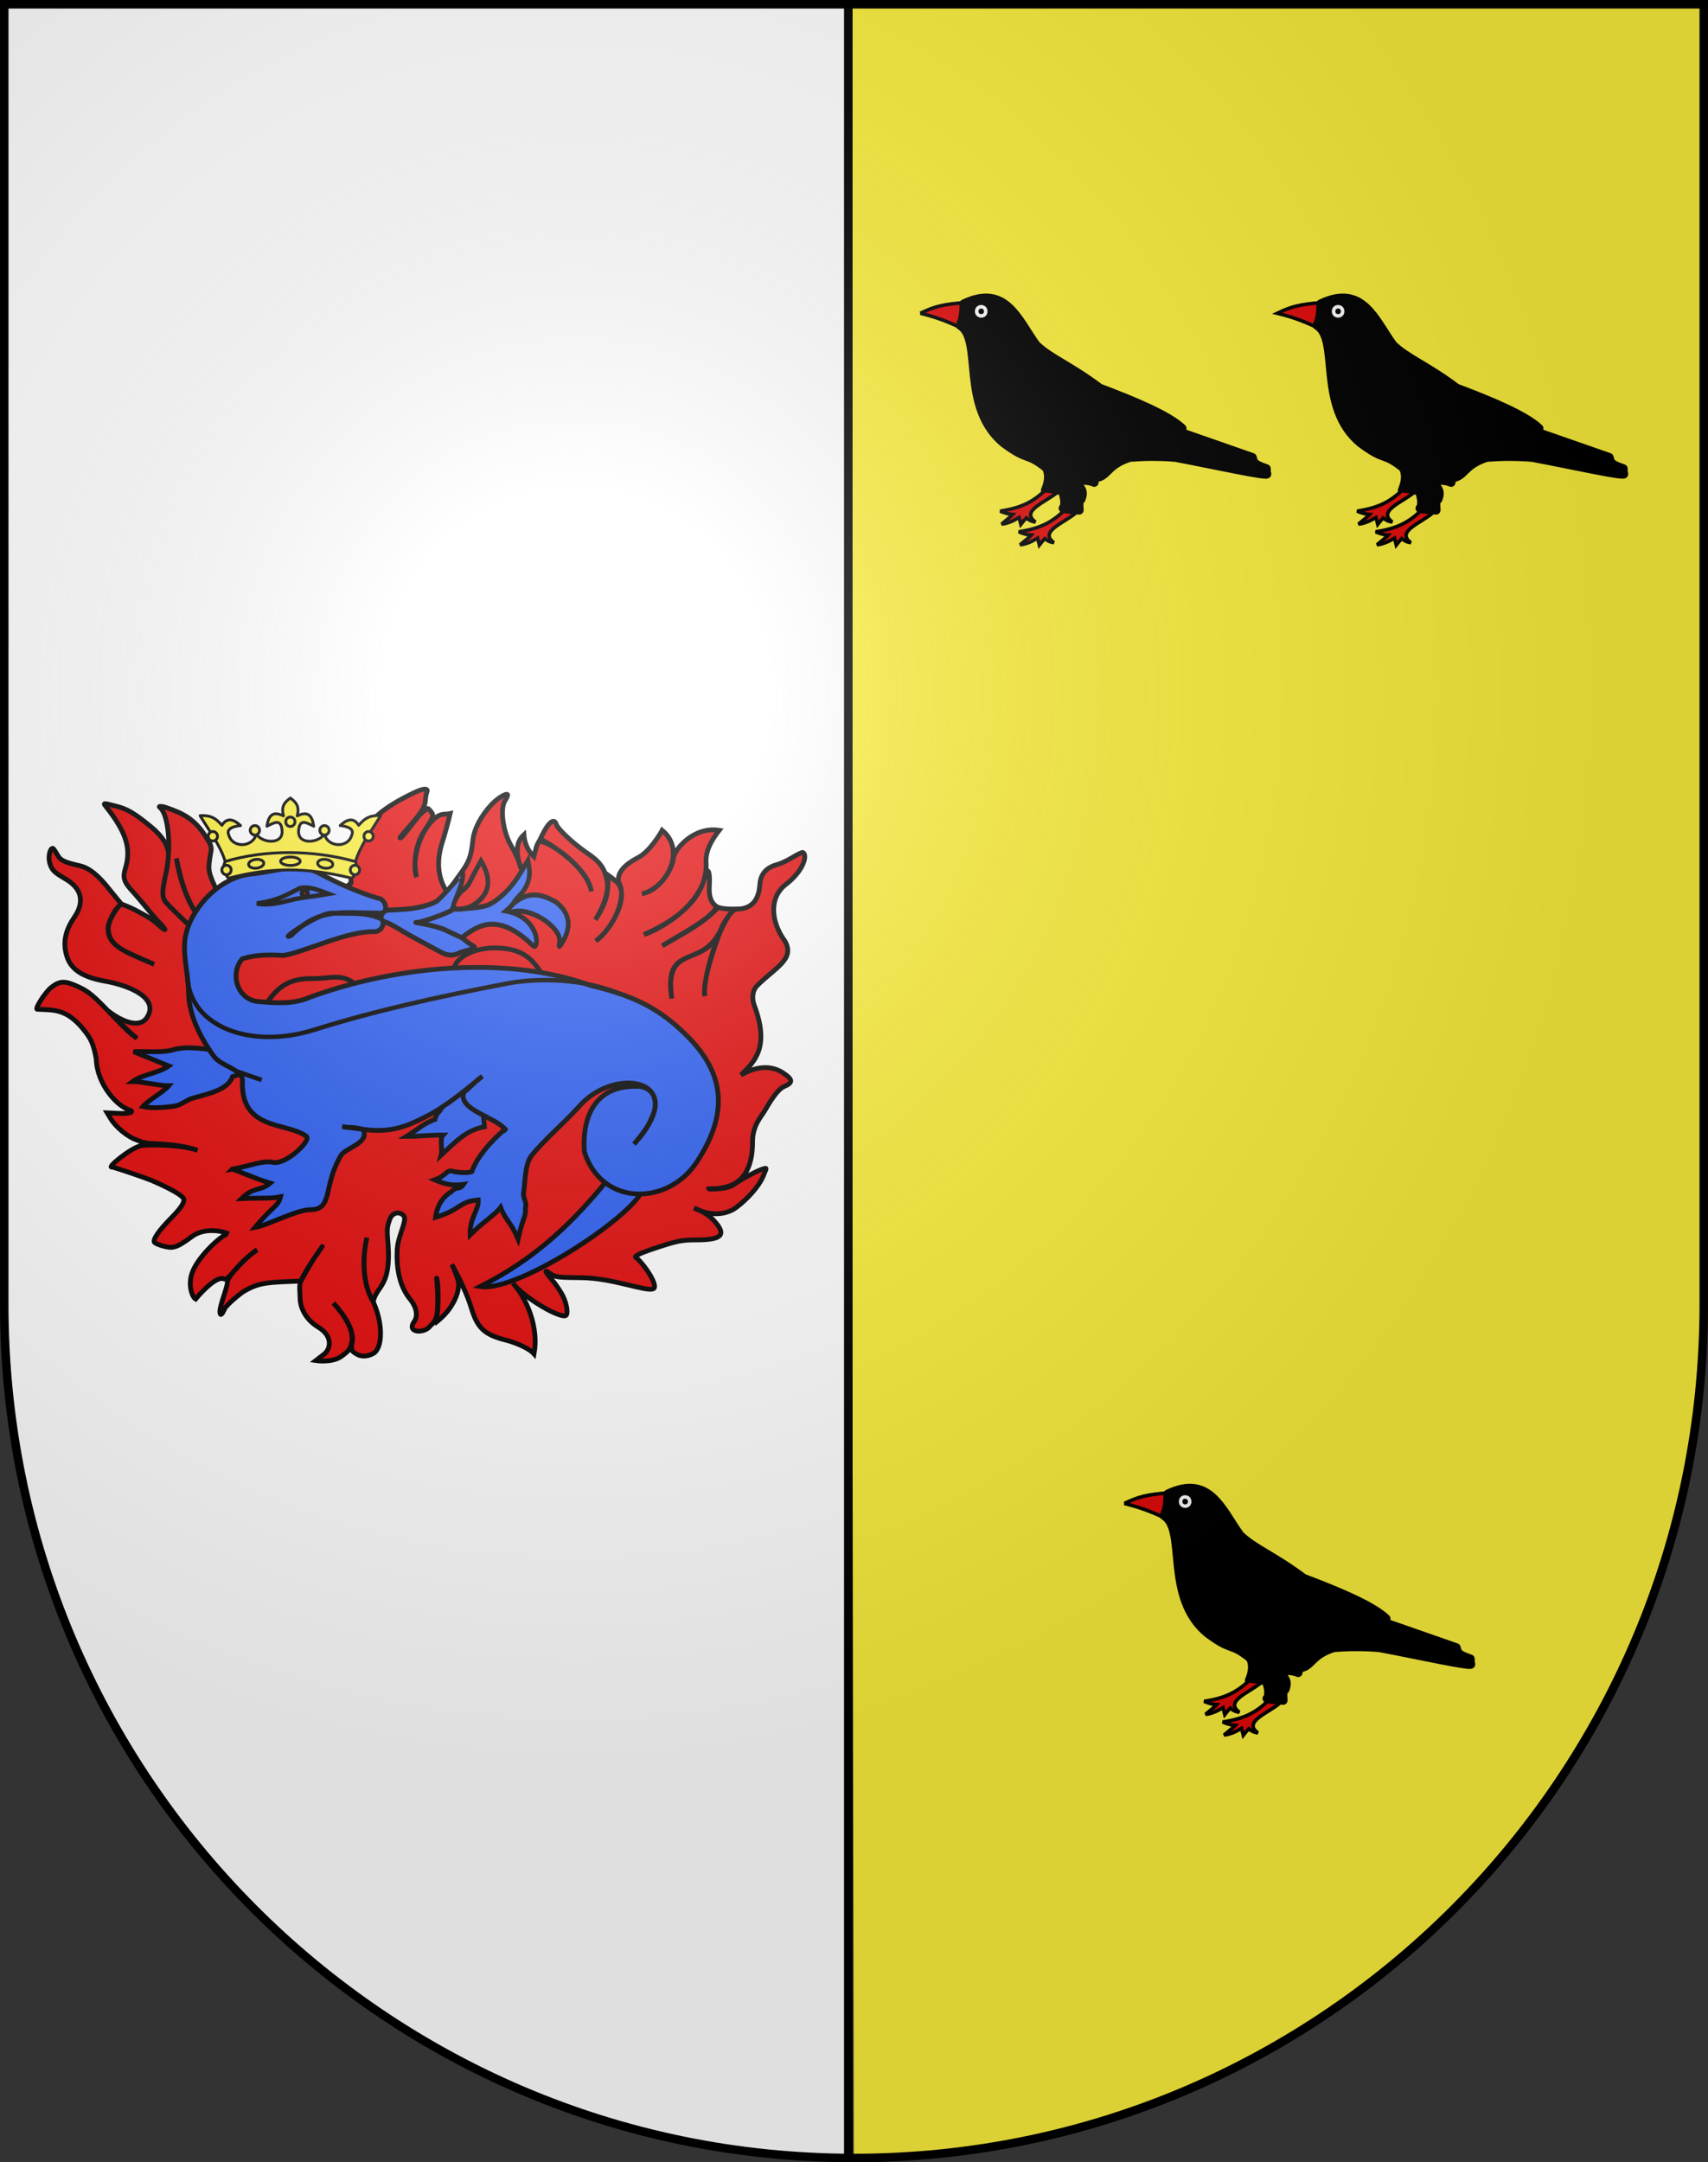 <?xml version="1.0" encoding="UTF-8" standalone="no"?>
<svg
   xmlns:dc="http://purl.org/dc/elements/1.1/"
   xmlns:cc="http://creativecommons.org/ns#"
   xmlns:rdf="http://www.w3.org/1999/02/22-rdf-syntax-ns#"
   xmlns:svg="http://www.w3.org/2000/svg"
   xmlns="http://www.w3.org/2000/svg"
   xmlns:xlink="http://www.w3.org/1999/xlink"
   xmlns:sodipodi="http://sodipodi.sourceforge.net/DTD/sodipodi-0.dtd"
   xmlns:inkscape="http://www.inkscape.org/namespaces/inkscape"
   height="763"
   width="603"
   version="1.0"
   id="svg20"
   sodipodi:version="0.32"
   inkscape:version="0.48.4 r9939"
   sodipodi:docname="Blason_Es_Parti_3D.svg"
   inkscape:output_extension="org.inkscape.output.svg.inkscape"
   sodipodi:modified="true">
  <rect width="100%" height="100%" fill="#333333" stroke="none"/>
  <defs
     id="defs29">
    <linearGradient
       id="linearGradient2893">
      <stop
         style="stop-color:#ffffff;stop-opacity:0.314;"
         offset="0"
         id="stop2895" />
      <stop
         id="stop2897"
         offset="0.19"
         style="stop-color:#ffffff;stop-opacity:0.251;" />
      <stop
         style="stop-color:#6b6b6b;stop-opacity:0.125;"
         offset="0.6"
         id="stop2901" />
      <stop
         style="stop-color:#000000;stop-opacity:0.125;"
         offset="1"
         id="stop2899" />
    </linearGradient>
    <radialGradient
       inkscape:collect="always"
       xlink:href="#linearGradient2893"
       id="radialGradient3236"
       gradientUnits="userSpaceOnUse"
       gradientTransform="matrix(1.215,1.531577e-24,1.464684e-23,1.267,-839.192,-490.489)"
       cx="858.042"
       cy="579.933"
       fx="858.042"
       fy="579.933"
       r="300" />
    <linearGradient
       id="linearGradient3472">
      <stop
         style="stop-color:white;stop-opacity:0.314;"
         offset="0"
         id="stop3474" />
      <stop
         id="stop3476"
         offset="0.19"
         style="stop-color:white;stop-opacity:0.251;" />
      <stop
         style="stop-color:#6b6b6b;stop-opacity:0.125;"
         offset="0.6"
         id="stop3478" />
      <stop
         style="stop-color:black;stop-opacity:0.125;"
         offset="1"
         id="stop3480" />
    </linearGradient>
    <linearGradient
       id="linearGradient3482">
      <stop
         id="stop3484"
         offset="0"
         style="stop-color:white;stop-opacity:1;" />
      <stop
         style="stop-color:white;stop-opacity:1;"
         offset="0.229"
         id="stop3486" />
      <stop
         id="stop3488"
         offset="1"
         style="stop-color:black;stop-opacity:1;" />
    </linearGradient>
    <linearGradient
       id="linearGradient3490">
      <stop
         id="stop3492"
         offset="0"
         style="stop-color:#fd0000;stop-opacity:1;" />
      <stop
         style="stop-color:#e77275;stop-opacity:0.659;"
         offset="0.5"
         id="stop3494" />
      <stop
         style="stop-color:black;stop-opacity:0.323;"
         offset="1"
         id="stop3496" />
    </linearGradient>
    <radialGradient
       inkscape:collect="always"
       xlink:href="#linearGradient2955"
       id="radialGradient3498"
       cx="225.524"
       cy="218.901"
       fx="225.524"
       fy="218.901"
       r="300"
       gradientTransform="matrix(-4.167939e-4,2.183,-1.884,-3.599562e-4,615.597,-289.121)"
       gradientUnits="userSpaceOnUse" />
    <polygon
       id="polygon3500"
       transform="scale(53,53)"
       points="0,-1 0.588,0.809 -0.951,-0.309 0.951,-0.309 -0.588,0.809 0,-1 " />
    <clipPath
       id="clipPath3502">
      <path
         d="M 0,-200 L 0,600 L 300,600 L 300,-200 L 0,-200 z "
         id="path3504" />
    </clipPath>
    <radialGradient
       inkscape:collect="always"
       xlink:href="#linearGradient2955"
       id="radialGradient3506"
       gradientUnits="userSpaceOnUse"
       gradientTransform="matrix(-4.167939e-4,2.183,-1.884,-3.599562e-4,615.597,-289.121)"
       cx="225.524"
       cy="218.901"
       fx="225.524"
       fy="218.901"
       r="300" />
    <radialGradient
       inkscape:collect="always"
       xlink:href="#linearGradient2955"
       id="radialGradient3508"
       gradientUnits="userSpaceOnUse"
       gradientTransform="matrix(0,1.749,-1.593,-1.049767e-7,551.788,-191.29)"
       cx="225.524"
       cy="218.901"
       fx="225.524"
       fy="218.901"
       r="300" />
    <radialGradient
       inkscape:collect="always"
       xlink:href="#linearGradient2955"
       id="radialGradient3510"
       gradientUnits="userSpaceOnUse"
       gradientTransform="matrix(0,1.386,-1.323,-5.741131e-8,-158.082,-109.541)"
       cx="225.524"
       cy="218.901"
       fx="225.524"
       fy="218.901"
       r="300" />
    <radialGradient
       gradientTransform="matrix(0,1.386,-1.323,-5.741131e-8,-158.082,-109.541)"
       gradientUnits="userSpaceOnUse"
       xlink:href="#linearGradient2955"
       id="radialGradient2539"
       fy="218.901"
       fx="225.524"
       r="300"
       cy="218.901"
       cx="225.524" />
    <radialGradient
       gradientTransform="matrix(0,1.749,-1.593,-1.049767e-7,551.788,-191.29)"
       gradientUnits="userSpaceOnUse"
       xlink:href="#linearGradient2955"
       id="radialGradient2541"
       fy="218.901"
       fx="225.524"
       r="300"
       cy="218.901"
       cx="225.524" />
    <radialGradient
       gradientTransform="matrix(-4.167939e-4,2.183,-1.884,-3.599562e-4,615.597,-289.121)"
       gradientUnits="userSpaceOnUse"
       xlink:href="#linearGradient2955"
       id="radialGradient2543"
       fy="218.901"
       fx="225.524"
       r="300"
       cy="218.901"
       cx="225.524" />
    <clipPath
       id="clipPath2545">
      <path
         id="path2547"
         d="M 0,-200 L 0,600 L 300,600 L 300,-200 L 0,-200 z " />
    </clipPath>
    <polygon
       id="polygon2549"
       transform="scale(53,53)"
       points="0,-1 0.588,0.809 -0.951,-0.309 0.951,-0.309 -0.588,0.809 0,-1 " />
    <radialGradient
       gradientTransform="matrix(-4.167939e-4,2.183,-1.884,-3.599562e-4,615.597,-289.121)"
       gradientUnits="userSpaceOnUse"
       xlink:href="#linearGradient2955"
       id="radialGradient2551"
       fy="218.901"
       fx="225.524"
       r="300"
       cy="218.901"
       cx="225.524" />
    <linearGradient
       id="linearGradient2553">
      <stop
         id="stop2555"
         offset="0"
         style="stop-color:#fd0000;stop-opacity:1" />
      <stop
         id="stop2557"
         offset="0.5"
         style="stop-color:#e77275;stop-opacity:0.659" />
      <stop
         id="stop2559"
         offset="1"
         style="stop-color:black;stop-opacity:0.323" />
    </linearGradient>
    <linearGradient
       id="linearGradient2561">
      <stop
         id="stop2563"
         offset="0"
         style="stop-color:white;stop-opacity:1" />
      <stop
         id="stop2565"
         offset="0.229"
         style="stop-color:white;stop-opacity:1" />
      <stop
         id="stop2567"
         offset="1"
         style="stop-color:black;stop-opacity:1" />
    </linearGradient>
    <linearGradient
       id="linearGradient2569">
      <stop
         id="stop2571"
         offset="0"
         style="stop-color:white;stop-opacity:0.314" />
      <stop
         id="stop2573"
         offset="0.19"
         style="stop-color:white;stop-opacity:0.251" />
      <stop
         id="stop2575"
         offset="0.6"
         style="stop-color:#6b6b6b;stop-opacity:0.125" />
      <stop
         id="stop2577"
         offset="1"
         style="stop-color:black;stop-opacity:0.125" />
    </linearGradient>
    <radialGradient
       r="300"
       fy="226.331"
       fx="221.445"
       cy="226.331"
       cx="221.445"
       gradientTransform="matrix(1.353,0,0,1.349,-77.629,-85.747)"
       gradientUnits="userSpaceOnUse"
       id="radialGradient3163"
       xlink:href="#linearGradient2893-7"
       inkscape:collect="always" />
    <radialGradient
       r="300"
       fy="218.901"
       fx="225.524"
       cy="218.901"
       cx="225.524"
       gradientTransform="matrix(0,1.386,-1.323,-5.741131e-8,-158.082,-109.541)"
       gradientUnits="userSpaceOnUse"
       id="radialGradient2871"
       xlink:href="#linearGradient2955"
       inkscape:collect="always" />
    <radialGradient
       r="300"
       fy="218.901"
       fx="225.524"
       cy="218.901"
       cx="225.524"
       gradientTransform="matrix(0,1.749,-1.593,-1.049767e-7,551.788,-191.29)"
       gradientUnits="userSpaceOnUse"
       id="radialGradient2865"
       xlink:href="#linearGradient2955"
       inkscape:collect="always" />
    <radialGradient
       r="300"
       fy="218.901"
       fx="225.524"
       cy="218.901"
       cx="225.524"
       gradientTransform="matrix(-4.167939e-4,2.183,-1.884,-3.599562e-4,615.597,-289.121)"
       gradientUnits="userSpaceOnUse"
       id="radialGradient1911"
       xlink:href="#linearGradient2955"
       inkscape:collect="always" />
    <clipPath
       id="clip">
      <path
         id="path10"
         d="M 0,-200 L 0,600 L 300,600 L 300,-200 L 0,-200 z " />
    </clipPath>
    <polygon
       points="0,-1 0.588,0.809 -0.951,-0.309 0.951,-0.309 -0.588,0.809 0,-1 "
       transform="scale(53,53)"
       id="star" />
    <radialGradient
       gradientUnits="userSpaceOnUse"
       gradientTransform="matrix(-4.167939e-4,2.183,-1.884,-3.599562e-4,615.597,-289.121)"
       r="300"
       fy="218.901"
       fx="225.524"
       cy="218.901"
       cx="225.524"
       id="radialGradient2961"
       xlink:href="#linearGradient2955"
       inkscape:collect="always" />
    <linearGradient
       id="linearGradient2955">
      <stop
         style="stop-color:#fd0000;stop-opacity:1;"
         offset="0"
         id="stop2867" />
      <stop
         id="stop2873"
         offset="0.5"
         style="stop-color:#e77275;stop-opacity:0.659;" />
      <stop
         id="stop2959"
         offset="1"
         style="stop-color:black;stop-opacity:0.323;" />
    </linearGradient>
    <linearGradient
       id="linearGradient2885">
      <stop
         style="stop-color:white;stop-opacity:1;"
         offset="0"
         id="stop2887" />
      <stop
         id="stop2891"
         offset="0.229"
         style="stop-color:white;stop-opacity:1;" />
      <stop
         style="stop-color:black;stop-opacity:1;"
         offset="1"
         id="stop2889" />
    </linearGradient>
    <linearGradient
       id="linearGradient2893-7">
      <stop
         id="stop2895-4"
         offset="0"
         style="stop-color:white;stop-opacity:0.314;" />
      <stop
         style="stop-color:white;stop-opacity:0.251;"
         offset="0.19"
         id="stop2897-0" />
      <stop
         id="stop2901-9"
         offset="0.6"
         style="stop-color:#6b6b6b;stop-opacity:0.125;" />
      <stop
         id="stop2899-4"
         offset="1"
         style="stop-color:black;stop-opacity:0.125;" />
    </linearGradient>
    <radialGradient
       gradientTransform="matrix(1.353,0,0,1.349,-77.629,-85.747)"
       gradientUnits="userSpaceOnUse"
       xlink:href="#linearGradient2893-8"
       id="radialGradient3163-1"
       fy="226.331"
       fx="221.445"
       r="300"
       cy="226.331"
       cx="221.445" />
    <linearGradient
       id="linearGradient2893-8">
      <stop
         id="stop2895-2"
         offset="0"
         style="stop-color:#ffffff;stop-opacity:0.314" />
      <stop
         id="stop2897-4"
         offset="0.19"
         style="stop-color:#ffffff;stop-opacity:0.251" />
      <stop
         id="stop2901-5"
         offset="0.6"
         style="stop-color:#6b6b6b;stop-opacity:0.125" />
      <stop
         id="stop2899-5"
         offset="1"
         style="stop-color:#000000;stop-opacity:0.125" />
    </linearGradient>
    <linearGradient
       gradientUnits="userSpaceOnUse"
       xlink:href="#linearGradient1732"
       id="linearGradient2433"
       y2="96.5"
       x2="180"
       y1="92.5"
       x1="171" />
    <linearGradient
       gradientTransform="translate(-1.428571e-5,-5.714286e-5)"
       gradientUnits="userSpaceOnUse"
       xlink:href="#linearGradient1732"
       id="linearGradient1561"
       y2="467.622"
       x2="124.137"
       y1="496.131"
       x1="94.281" />
    <linearGradient
       gradientTransform="translate(-1.428571e-5,-5.714286e-5)"
       gradientUnits="userSpaceOnUse"
       xlink:href="#linearGradient1732"
       id="linearGradient1559"
       y2="185.716"
       x2="296.929"
       y1="176.249"
       x1="270.496" />
    <linearGradient
       gradientTransform="translate(-1.428571e-5,-5.714286e-5)"
       gradientUnits="userSpaceOnUse"
       xlink:href="#linearGradient1732"
       id="linearGradient1557"
       y2="101.814"
       x2="193.021"
       y1="75.234"
       x1="179.583" />
    <linearGradient
       gradientTransform="translate(-1.428571e-5,-5.714286e-5)"
       gradientUnits="userSpaceOnUse"
       xlink:href="#linearGradient1732"
       id="linearGradient1555"
       y2="90.412"
       x2="137.605"
       y1="75.234"
       x1="112.239" />
    <linearGradient
       gradientTransform="translate(-1.428571e-5,-5.714286e-5)"
       gradientUnits="userSpaceOnUse"
       xlink:href="#linearGradient1732"
       id="linearGradient1553"
       y2="137.971"
       x2="124.361"
       y1="139.21"
       x1="87.547" />
    <linearGradient
       gradientTransform="translate(-1.428571e-5,-5.714286e-5)"
       gradientUnits="userSpaceOnUse"
       xlink:href="#linearGradient1732"
       id="linearGradient1551"
       y2="137.971"
       x2="157.2"
       y1="115.64"
       x1="124.585" />
    <linearGradient
       gradientTransform="translate(-1.428571e-5,-5.714286e-5)"
       gradientUnits="userSpaceOnUse"
       xlink:href="#linearGradient1732"
       id="linearGradient1549"
       y2="213.55"
       x2="211.83"
       y1="217.778"
       x1="177.338" />
    <linearGradient
       id="linearGradient1732">
      <stop
         id="stop1734"
         offset="0"
         style="stop-color:#ffffff;stop-opacity:1" />
      <stop
         id="stop1736"
         offset="1"
         style="stop-color:#ffffff;stop-opacity:1" />
    </linearGradient>
    <linearGradient
       gradientTransform="translate(75.923,47.102)"
       gradientUnits="userSpaceOnUse"
       xlink:href="#linearGradient1732"
       id="linearGradient1397"
       y2="48.303"
       x2="243.124"
       y1="51.421"
       x1="241.143" />
    <linearGradient
       gradientTransform="translate(-1.428571e-5,-5.714286e-5)"
       gradientUnits="userSpaceOnUse"
       xlink:href="#linearGradient1732"
       id="linearGradient1682"
       y2="546.905"
       x2="341.27"
       y1="571.111"
       x1="337.302" />
    <linearGradient
       gradientTransform="translate(-1.428571e-5,-5.714286e-5)"
       gradientUnits="userSpaceOnUse"
       xlink:href="#linearGradient1732"
       id="linearGradient1674"
       y2="547.595"
       x2="319.151"
       y1="566.746"
       x1="300" />
    <linearGradient
       gradientTransform="translate(-1.428571e-5,-5.714286e-5)"
       gradientUnits="userSpaceOnUse"
       xlink:href="#linearGradient1732"
       id="linearGradient1666"
       y2="534.603"
       x2="312.302"
       y1="534.206"
       x1="266.27" />
    <linearGradient
       gradientTransform="translate(-1.428571e-5,-5.714286e-5)"
       gradientUnits="userSpaceOnUse"
       xlink:href="#linearGradient1732"
       id="linearGradient1658"
       y2="513.175"
       x2="321.825"
       y1="493.73"
       x1="292.857" />
    <linearGradient
       gradientTransform="translate(-1.428571e-5,-5.714286e-5)"
       gradientUnits="userSpaceOnUse"
       xlink:href="#linearGradient1732"
       id="linearGradient1650"
       y2="458.413"
       x2="186.508"
       y1="491.746"
       x1="186.508" />
    <linearGradient
       gradientTransform="translate(-1.428571e-5,-5.714286e-5)"
       gradientUnits="userSpaceOnUse"
       xlink:href="#linearGradient1732"
       id="linearGradient1642"
       y2="454.048"
       x2="163.889"
       y1="488.968"
       x1="143.651" />
    <linearGradient
       gradientTransform="translate(-1.428571e-5,-5.714286e-5)"
       gradientUnits="userSpaceOnUse"
       xlink:href="#linearGradient1732"
       id="linearGradient1582"
       y2="242.341"
       x2="130.357"
       y1="225.278"
       x1="107.143" />
    <linearGradient
       gradientTransform="translate(-1.428571e-5,-5.714286e-5)"
       gradientUnits="userSpaceOnUse"
       xlink:href="#linearGradient1732"
       id="linearGradient1622"
       y2="415.357"
       x2="166.667"
       y1="395.317"
       x1="131.151" />
    <linearGradient
       gradientTransform="translate(-1.428571e-5,-5.714286e-5)"
       gradientUnits="userSpaceOnUse"
       xlink:href="#linearGradient1732"
       id="linearGradient1614"
       y2="294.722"
       x2="136.325"
       y1="312.778"
       x1="118.452" />
    <linearGradient
       gradientTransform="translate(-1.428571e-5,-5.714286e-5)"
       gradientUnits="userSpaceOnUse"
       xlink:href="#linearGradient1732"
       id="linearGradient1606"
       y2="280.635"
       x2="118.056"
       y1="297.103"
       x1="88.492" />
    <linearGradient
       gradientTransform="translate(-1.428571e-5,-5.714286e-5)"
       gradientUnits="userSpaceOnUse"
       xlink:href="#linearGradient1732"
       id="linearGradient1598"
       y2="257.619"
       x2="115.675"
       y1="260.595"
       x1="84.127" />
    <linearGradient
       gradientTransform="translate(-1.428571e-5,-5.714286e-5)"
       gradientUnits="userSpaceOnUse"
       xlink:href="#linearGradient1732"
       id="linearGradient1590"
       y2="258.413"
       x2="113.69"
       y1="264.167"
       x1="82.143" />
    <linearGradient
       gradientTransform="translate(-1.428571e-5,-5.714286e-5)"
       gradientUnits="userSpaceOnUse"
       xlink:href="#linearGradient1732"
       id="linearGradient1800"
       y2="166.385"
       x2="139.396"
       y1="191.963"
       x1="107.75" />
  </defs>
  <sodipodi:namedview
     inkscape:window-height="934"
     inkscape:window-width="1280"
     inkscape:pageshadow="2"
     inkscape:pageopacity="0.0"
     guidetolerance="10.0"
     gridtolerance="10.0"
     objecttolerance="10.0"
     borderopacity="1.0"
     bordercolor="#666666"
     pagecolor="#ffffff"
     id="base"
     inkscape:zoom="1"
     inkscape:cx="236.9123"
     inkscape:cy="379.2247"
     inkscape:window-x="-4"
     inkscape:window-y="-4"
     inkscape:current-layer="layer2"
     showgrid="true"
     inkscape:window-maximized="1"
     inkscape:snap-global="false"
     showguides="true"
     inkscape:guide-bbox="true">
    <inkscape:grid
       type="xygrid"
       id="grid2995" />
    <sodipodi:guide
       orientation="0,1"
       position="292,383"
       id="guide2998" />
  </sodipodi:namedview>
  <desc
     id="desc22">Coat of Arms of Canton of Freiburg (Fribourg)</desc>
  <g
     inkscape:groupmode="layer"
     id="layer1"
     inkscape:label="Fond écu"
     style="display:inline"
     sodipodi:insensitive="true">
    <path
       style="fill:#ffffff;fill-opacity:1"
       d="M 299.125,1.5 0.5,1.5 0.5,460.375 C 0.5,626.665 134.781,761.466 300.438,761.5 L 299.125,1.5 z"
       id="path3772"
       inkscape:connector-curvature="0" />
    <path
       style="fill:#fcef3c;fill-opacity:1"
       d="m 300.125,1.5 1.312,760 c 0.021,0 0.042,0 0.062,0 165.685,0 300,-134.814 300,-301.125 l 0,-458.875 -301.375,0 z"
       id="path1899"
       inkscape:connector-curvature="0" />
    <path
       style="fill:none;stroke:#000000;stroke-width:3.021;stroke-linecap:butt;stroke-linejoin:miter;stroke-miterlimit:4;stroke-opacity:1;stroke-dasharray:none"
       d="m 299.49,2.335 0,760.702"
       id="path2997"
       inkscape:connector-curvature="0" />
  </g>
  <g
     inkscape:groupmode="layer"
     id="layer2"
     inkscape:label="Meubles"
     style="display:inline">
    <g
       inkscape:label="Meubles"
       id="layer4-8"
       transform="matrix(0.564,0,0,0.564,-20.456,157.961)">
      <g
         transform="translate(-117.596,-235.493)"
         inkscape:label="Calque 1"
         id="g3645">
        <g
           sodipodi:insensitive="true"
           id="g7133"
           transform="translate(109.318,303.367)" />
      </g>
      <g
         transform="translate(54.947,195.697)"
         id="g6397">
        <path
           inkscape:connector-curvature="0"
           sodipodi:nodetypes="ccsssssssccccssssssscccccccsssssssssscssssscscccsscssssssssscscscssssccssssccsscsssccccsssscsscccscssccsssssssssscccssssssscsscsssssscsccccccscccccccscccccssscccccccssssscscccssssssssccscc"
           id="path2163"
           d="m 118.497,85.003 -4.132,-9.409 C 111.584,68.81 111.509,67.287 113.372,57 c 0.535,-2.953 -0.09,-4.401 -3.426,-9.594 C 103,36.597 96.015,33.22 85.739,29.625 c -3.369,-1.179 -5.449,-1.014 -4.419,-0.25 5.428,4.022 7.431,24.975 3.938,41.031 -2.49,11.449 -2.595,14.17 -0.704,17.5 1.27,2.236 13.428,13.589 14.058,14.215 m 6.02,-5.64 C 99.276,88.309 94.124,76.823 91.726,61.25 94.738,76.552 98.862,89.031 104.931,96.575 M 86.844,59.351 C 86.877,53.771 83.212,47.517 75.652,41.344 65.264,32.861 60.968,30.359 53.75,28.562 45.653,26.548 45.709,26.399 47.955,29.25 60.16,44.746 63.552,55.07 59.93,67.094 c -1.88,6.239 -1.447,8.648 5.059,15.594 2.988,3.19 12.581,15.175 15.434,18.062 6.06,6.133 5.277,7.162 -0.929,1.219 C 76.856,99.441 71.774,96.701 67.679,94.5 c -4.17,-2.211 -5.383,-2.677 -10.182,-4.594 -3.009,1.011 -10.152,13.577 -8.331,16.532 1.129,10.423 10.305,12.942 28.644,21.164 C 59.66,119.259 40.007,114.88 53.526,93.719 l 3.554,-4.125 -6.884,-8.406 C 42.974,71.902 37.272,67.297 31.24,65.906 21.141,63.578 19.149,62.572 17.023,58.719 15.896,56.676 14.698,55.001 14.365,55 c -1.796,-0.008 -2.963,5.373 -1.953,9.031 1.298,4.703 2.915,6.026 9.894,10.125 14.294,8.394 8.882,19.083 5.54,23.969 -5.149,7.526 -7.001,14.418 -5.315,22.094 2.023,9.212 8.227,14.999 24.592,17.906 15.829,2.812 34.157,10.771 26.064,22.906 -4.115,6.171 -14.247,3.419 -24.143,-4.344 -8e-6,-1e-5 13.622,13.894 18.091,17.312 -4.316,-3.363 -4.118,-2.688 -17.643,-16.75 -9.583,-9.964 -12.781,-12.626 -18.444,-15.312 -8.893,-4.219 -12.082,-4.231 -17.515,-0.031 -3.947,3.051 -10.632,13.685 -8.934,13.781 10.516,0.593 18.7,-0.652 29.939,13.812 3.772,4.854 5.263,7.983 7.012,17.031 0.409,16.275 13.189,29.885 20.653,32.094 3.303,0.977 1.428,2.547 -6.18,2.219 L 48.403,220.5 50.516,224 c 3.156,5.292 10.482,11.366 16.01,13.344 4.671,1.671 1.707,1.142 7.877,2.25 1.439,0.258 19.038,0.115 30.648,4.373 -11.691,-3.936 -32.55,-3.65 -35.771,-2.842 -6.594,1.655 -21.223,13.704 -17.931,13.312 1.129,-0.134 21.978,7.12 24.624,8.25 9.077,3.879 14.551,6.823 17.523,8.904 2.086,1.46 2.938,2.495 2.938,3.127 0,2.532 -2.172,5.686 -8.165,11.781 -7.745,7.877 -11.559,13.481 -10.214,15.062 0.563,0.662 3.145,1.739 5.732,2.375 5.209,1.28 7.468,1.652 17.451,-5.875 8.435,-6.359 20.11,-3.369 23.215,-1.812 -2.625,-0.961 -18.595,13.119 -22.702,23.906 -2.909,7.639 -0.307,15.528 2.017,16.844 0,0 12.347,-15.105 17.826,-12.597 3.113,1.425 7.771,-9.636 20.598,-18.091 -3.444,1.422 -18.702,16.314 -18.508,19.906 0.165,3.045 -4.714,14.488 -4.707,18.594 0.004,2.541 0.972,2.866 2.946,-1.625 1.142,-2.598 10.262,-10.069 12.552,-11.312 5.818,-3.158 9.537,-5.032 22.927,-5.625 l 12.168,-0.531 c -0.667,1.979 5.242,-10.56 13.288,-21.281 1.956,-2.606 -9.481,12.721 -13.192,21.219 -1.341,3.07 -0.48,7.164 -0.48,11.062 0,4 2.233,12.351 11.367,17.875 10.14,6.132 7.365,14.792 2.754,17.562 L 178.982,375.5 c 0,0 10.137,1.582 16.01,-2.625 5.099,-3.653 5.509,-4.674 6.436,-8.531 1.803,-7.503 -4.283,-16.978 -11.431,-24.906 7.107,7.825 13.324,17.254 11.719,25 -1.064,5.137 0.377,5.418 2.754,6.938 3.481,2.226 7.704,1.236 10.503,-0.312 5.738,-3.174 6.396,-18.054 0.056,-32.14 -6.885,-11.14 -6.893,-28.221 -4.002,-40.367 -3.018,12.196 -2.879,29.349 3.914,40.069 2.233,-10.346 11.182,-8.865 9.318,-35.781 -1.031,-10.822 -0.322,-11.567 0.961,-15.469 2.095,-6.372 9.166,-4.54 9.382,-0.875 0.238,4.038 -4.33,12.064 -4.675,19.969 -0.908,20.966 6.943,29.017 8.742,31.438 3.465,4.663 4.253,9.574 2.081,12.969 -5.524,7.557 6.426,7.858 9.926,2.938 0.587,-0.825 3.355,-2.294 4.163,-7.469 1.216,-7.794 -0.251,-23.251 -0.31,-23.015 1.529,3.751 1.709,26.925 -1.387,29.14 C 255.99,350.451 259.384,347 259.384,347 c 5.005,-5.18 10.935,-15.241 8.389,-22.625 -1.154,-3.348 -1.829,-5.621 -3.65,-9.062 5.159,9.294 9.884,19.546 12.072,26.812 3.68,12.224 7.608,16.955 21.069,20.375 9.437,2.398 16.209,6.337 18.38,8.781 3.003,-16.804 -4.543,-34.532 -13.256,-44.125 8.235,10.095 29.429,21.848 33.013,20.219 1.797,-0.817 0.697,-7.644 -1.889,-12.625 -1.483,-2.857 -4.48,-7.258 -6.66,-9.781 -4.78,-5.532 -5.078,-6.813 -0.833,-3.75 2.936,2.119 4.279,2.281 19.212,2.438 19.949,0.209 40.101,8.815 44.988,6.938 3.802,-1.461 -6.097,-16.174 -10.983,-19.688 -0.94,-0.676 2.663,-2.523 8.966,-4.656 16.837,-5.698 19.359,-6.235 29.138,-6.25 15.271,-0.024 18.995,-2.868 11.495,-11.406 -2.774,-3.158 -5.953,-5.781 -13.064,-8.562 9.474,4.812 18.047,4.529 24.592,0.875 4.894,-2.884 16.303,-13.369 19.372,-22.438 1.551,-3.622 1.573,-3.615 -0.768,-2.906 -3.611,1.094 -13.089,6.168 -18.636,10 -5.161,3.566 -19.064,2.468 -14.985,2.438 9.19,-0.069 27.178,-0.763 27.057,-29.625 -0.042,-9.958 5.859,-16.188 7.365,-18.781 3.874,-6.672 8.312,-13.805 12.456,-15.594 5.522,-2.384 5.454,-4.28 -0.288,-8.219 -5.99,-4.109 -14.935,-5.803 -26.769,1.031 8.726,-8.51 18.034,-17.587 8.293,-43.594 -1.716,-4.582 -0.982,-9.498 1.729,-12.219 12.024,-12.067 25.682,-17.287 15.946,-30.188 -6.965,-10.912 -8.462,-25.159 2.209,-33.312 10.703,-8.178 13.639,-18.06 10.631,-19.875 -0.438,-0.264 -3.321,1.071 -6.404,2.969 -3.083,1.897 -7.342,3.907 -9.478,4.469 -6.399,1.682 -10.631,5.42 -11.111,12.438 -0.555,8.12 -3.674,15.443 -14.371,15.526 -7.834,0.061 -22.047,41.992 -20.083,54.474 -2.078,-12.407 11.79,-45.267 9.562,-40.735 -11.852,24.103 -35.656,7.059 -30.215,42.235 -5.284,-35.035 19.49,-18.617 30.209,-42.062 1.855,-5.049 4.995,-9.52 8.792,-13.938 0,0 -6.778,0.168 -9.92,-1.054 C 420.447,102.978 408.566,108.374 395.823,116 408.441,108.217 427.231,98.611 429.872,91.454 426.399,89.023 424.921,85.179 425.345,78.438 425.98,68.358 423.878,66.258 422.592,73 c -4.97,18.537 -25.768,31.603 -38.2,36 11.179,-5 39.394,-18.516 38.969,-44.156 -0.818,-7.524 2.993,-14.502 8.133,-21.125 -16.135,-2.608 -28.422,12.378 -28.69,17.75 0,3.853 -6.663,19.387 -19.756,22 14.794,-2.979 28.504,-26.742 12.776,-39.75 -1.072,2.092 -7.812,13.161 -14.761,16.906 -3.616,1.949 -14.041,7.307 -12.52,15.438 5.968,9.911 -3.998,29.589 -14.345,36.938 10.423,-7.331 22.755,-30.406 12.185,-37.79 0,0 -2.01,-1.757 -4.404,-3.46 0.054,12.838 -1.091,16.844 -7.941,27.969 6.788,-10.923 8.25,-19.392 7.269,-24.5 -1.494,-7.772 -4.421,-11.839 -12.488,-17.281 -8.38,-5.654 -18.299,-14.896 -19.308,-18 -1.113,-3.423 -4.267,-3.038 -9.923,9.139 C 334.266,57.079 350.032,70.412 351.475,82 349.917,70.352 331.667,53.844 318.942,50.219 c -2.195,3.678 -1.706,3.595 -3.426,9.938 -4.339,-4.05 -5.939,-9.473 -6.244,-13.656 -5.241,4.828 -5.155,11.756 -1.697,21.5 -0.576,-2.614 -2.456,-8.113 -6.244,-14.531 -5.239,-8.877 -7.078,-23.198 -3.938,-28.156 1.191,-1.881 1.927,-3.651 1.633,-3.938 -1,-0.976 -6.532,2.472 -10.086,6.312 -6.722,7.262 -10.857,15.231 -11.623,22.312 -1.123,10.383 -2.32,13.512 -8.261,21.594 -3.08,4.189 -5.313,7.197 -7.173,11.875 C 254.612,73.448 254.708,61.925 258.232,51 c 1.33,-4.125 3.866,-13.215 4.867,-17.719 -2.702,0.677 -5.17,-0.497 -9.062,2.531 -11.39,9.165 -14.999,29.218 -11.912,37.188 -1.484,-4.94 -2.343,-18.235 5.187,-29.5 5.636,-8.431 5.552,-9.089 3.971,-11.219 -0.909,-1.224 -1.89,-2.233 -2.177,-2.25 -0.288,-0.017 -3.793,2.325 -6.7,6.037 -5.784,7.386 -10.719,13.902 -10.719,12.306 0,-0.557 7.606,-8.847 10.439,-12.469 3.862,-4.937 5.218,-7.564 5.411,-10.5 0.142,-2.154 0.606,-4.694 1.025,-5.656 0.553,-1.273 -0.07,-1.858 -1.569,-1.75 -1.499,0.108 -3.868,0.927 -6.852,2.375 -19.196,9.316 -25.92,15.976 -32.308,25.344 -6.386,9.365 -6.87,20.688 -6.82,31.031 l -51.001,41.001"
           style="fill:#e20909;fill-opacity:1;stroke:#000000;stroke-width:3;stroke-miterlimit:4;stroke-opacity:1;stroke-dasharray:none" />
        <g
           style="fill:#ffffff;fill-opacity:1;stroke:#000000;stroke-width:3.027;stroke-miterlimit:4;stroke-opacity:1;stroke-dasharray:none"
           transform="matrix(0.958,0,0,1.026,8.212,-1.582)"
           id="g2369">
          <path
             inkscape:connector-curvature="0"
             style="fill:#2b5df2;fill-opacity:1;stroke:#000000;stroke-width:3.027;stroke-miterlimit:4;stroke-opacity:1;stroke-dasharray:none"
             d="m 272.437,118.724 c 1.065,-0.547 11.55,-2.42 9.321,-3.661 -28.208,-15.694 -6.118,-32.183 -7.472,-44.885 0.175,0 -14.651,15.916 -16.972,17.201 -4.306,2.384 -12.983,4.756 -25.225,5.166 -9.407,0.315 -9.411,0.316 -10.679,3.331 -1.245,2.961 -1.202,3.038 2.36,4.213 1.995,0.658 5.74,2.442 8.321,3.964 2.581,1.522 8.904,4.873 14.051,7.447 5.147,2.574 11.383,5.705 13.858,6.958 4.543,2.3 8.317,2.381 12.437,0.266 z"
             id="path2169"
             sodipodi:nodetypes="cscsssssssc" />
          <path
             inkscape:connector-curvature="0"
             style="fill:#2b5df2;fill-opacity:1;stroke:#000000;stroke-width:3.027;stroke-miterlimit:4;stroke-opacity:1;stroke-dasharray:none"
             d="m 340.512,110.595 c 3.022,-5.157 5.867,-14.857 -5.395,-22.73 -16.232,-8.8 -23.877,-2.641 -33.392,5.693 1.4,1.058 3.881,0.46 6.835,0.017 11.769,-1.765 30.625,10.488 28.966,18.822 -0.767,3.855 -0.089,3.445 2.986,-1.802 z"
             id="path2165"
             sodipodi:nodetypes="cccssc" />
          <path
             inkscape:connector-curvature="0"
             style="fill:#2b5df2;fill-opacity:1;stroke:#000000;stroke-width:3.027;stroke-miterlimit:4;stroke-opacity:1;stroke-dasharray:none"
             d="m 302.543,93.356 c 6.329,-5.125 4.345,-5.121 8.221,-8.758 10.033,-9.415 6.739,-18.08 6.116,-22.044 l -4.77,7.478 c -5.566,8.725 -13.099,15.865 -20.417,19.351 -5.89,2.806 -26.478,2.813 -24.127,2.723 3.26,-0.125 -10.579,5.181 -18.793,7.364 -2.438,0.648 -4.38,1.021 -5.233,0.895 -0.844,-0.124 13.032,1.816 19.111,4.482 l 11.051,4.846 c 11.236,-8.559 23.4,-13.909 42.799,1.638 2.2,1.972 4.497,3.924 4.882,3.628 3.19,-2.454 0.298,-18.327 -18.839,-21.603 z"
             id="path2167"
             sodipodi:nodetypes="csccsssscccsc" />
          <path
             inkscape:connector-curvature="0"
             style="fill:#e20909;fill-opacity:1;stroke:#000000;stroke-width:3.027;stroke-miterlimit:4;stroke-opacity:1;stroke-dasharray:none"
             d="m 280.936,89.926 c 12.837,-7.618 11.45,-17.277 5.279,-27.106 l -2.927,4.988 c -1.61,2.743 -3.604,6.336 -4.432,7.983 -0.827,1.647 -2.93,3.897 -4.672,5 -3.184,2.016 -6.82,8.908 -5.676,10.759 0.834,1.349 8.397,0.769 12.428,-1.623 z"
             id="path2159"
             sodipodi:nodetypes="cccssss" />
        </g>
        <g
           id="g6385">
          <path
             inkscape:connector-curvature="0"
             style="fill:#e20909;fill-opacity:1;fill-rule:evenodd;stroke:#000000;stroke-width:3;stroke-linecap:butt;stroke-linejoin:miter;stroke-miterlimit:4;stroke-opacity:1;stroke-dasharray:none"
             d="m 265.295,130.466 c 2.545,-9.797 18.502,-15.191 34.241,-12.452 15.415,2.683 18.594,13.382 24.742,20.499 l -58.983,-8.047 z"
             id="path5454"
             sodipodi:nodetypes="cscc" />
          <path
             inkscape:connector-curvature="0"
             style="fill:#e20909;fill-opacity:1;fill-rule:evenodd;stroke:#000000;stroke-width:3;stroke-linecap:butt;stroke-linejoin:miter;stroke-miterlimit:4;stroke-opacity:1;stroke-dasharray:none"
             d="m 147.257,153.343 c 8.492,-12.967 16.079,-17.14 30.793,-16.857 9.866,0.19 19.072,-4.372 28.227,6.02 l -29.51,12.041 -29.51,-1.204 z"
             id="path5456"
             sodipodi:nodetypes="csccc" />
          <path
             inkscape:connector-curvature="0"
             style="fill:#2b5df2;fill-opacity:1;fill-rule:evenodd;stroke:#000000;stroke-width:3;stroke-linecap:butt;stroke-linejoin:miter;stroke-miterlimit:4;stroke-opacity:1;stroke-dasharray:none"
             d="m 365.086,258.099 c -25.204,31.926 -49.308,53.951 -83.1,71.066 24.075,3.997 101.537,-47.734 102.078,-62.638 -5.56,-2.81 -4.224,-27 -18.978,-8.429 z"
             id="path5450"
             sodipodi:nodetypes="cccc" />
          <path
             inkscape:connector-curvature="0"
             style="fill:#2b5df2;fill-opacity:1;fill-rule:evenodd;stroke:#000000;stroke-width:3;stroke-linecap:butt;stroke-linejoin:miter;stroke-miterlimit:4;stroke-opacity:1;stroke-dasharray:none"
             d="m 70.746,216.558 c 5.892,1.47 17.156,0.329 21.341,-0.602 2.887,-0.777 6.535,-3.671 9.524,-4.52 11.573,-3.289 22.235,-5.406 25.269,-13.589 3.798,-1.188 7.597,-2.377 11.395,-3.565 -5.132,-4.014 -10.264,-8.027 -15.396,-12.041 -11.144,-1.354 -24.106,-4.015 -33.513,-1.125 -6.323,1.942 -17.603,0.75 -24.394,1.125 5.987,2.408 15.995,6.519 21.982,8.927 -5.987,4.415 -16.637,5.321 -22.624,9.736 5.987,0 16.637,2.658 22.624,2.658 -3.421,4.014 -12.787,8.982 -16.209,12.996 z"
             id="path5448"
             sodipodi:nodetypes="ccscccsccccc" />
          <path
             inkscape:connector-curvature="0"
             style="fill:#2b5df2;fill-opacity:1;fill-rule:evenodd;stroke:#000000;stroke-width:3;stroke-linecap:butt;stroke-linejoin:miter;stroke-miterlimit:4;stroke-opacity:1;stroke-dasharray:none"
             d="m 258.88,214.752 c -0.855,4.415 -4.432,5.424 -5.288,9.839 -6.843,2.408 -10.964,6.416 -17.807,10.63 8.553,0 14.385,-0.851 22.939,-0.851 -2.566,2.81 -0.065,7.769 -1.347,12.686 8.746,-8.012 15.385,-15.676 27.164,-17.855 -0.428,-5.218 -0.855,-10.436 -1.283,-15.653 -5.132,-4.816 -10.264,-9.633 -15.396,-14.449 -2.994,5.218 -5.987,10.435 -8.981,15.653 z"
             id="path5452"
             sodipodi:nodetypes="ccccccccc" />
          <path
             inkscape:connector-curvature="0"
             style="fill:#2b5df2;fill-opacity:1;fill-rule:evenodd;stroke:#000000;stroke-width:3;stroke-linecap:butt;stroke-linejoin:miter;stroke-miterlimit:4;stroke-opacity:1;stroke-dasharray:none"
             d="m 126.729,255.75 c 11.839,-2.158 18.97,-5.626 25.318,-4.292 8.458,1.777 24.314,-13.83 21.139,-16.236 -12.021,-9.108 -41.25,-3.285 -40.1,-34.63 0.271,-7.402 -13.286,-9.021 -18.076,-15.687 -8.594,-11.958 -15.553,-25.89 -15.713,-40.469 -0.128,-11.708 -4.126,-23.941 -1.744,-35.153 3.535,-16.636 20.928,-36.243 40.975,-38.197 15.317,-1.493 30.035,-7.536 42.831,-0.331 11.634,6.167 23.66,11.515 36.372,15.428 5.004,0.155 7.062,8.725 2.284,9.365 -26.797,-0.221 -38.848,-3.307 -56.448,13.941 -8.899,4.286 16.417,-13.951 25.578,-13.941 9.513,0.482 19.871,-0.802 28.724,2.72 5.887,1.338 2.956,8.79 -1.981,8.872 -17.482,-0.545 -43.781,12.798 -57.305,14.898 -8.386,-0.627 -17.588,-0.501 -25.536,2.068 -7.914,8.737 -3.686,25.612 10.126,26.79 10.647,0.908 21.943,1.77 31.989,-2.668 3.718,-1.367 7.535,-2.677 11.435,-3.923 31.849,-10.178 69.326,-16.138 105.117,-14.554 20.77,0.919 40.973,4.378 59.178,11.026 27.176,6.498 43.611,14.217 61.851,32.962 24.564,25.245 22.566,50.567 4.629,77.672 -18.156,27.436 -59.433,27.54 -70.222,-6.445 -1.253,-14.781 1.905,-42.002 33.617,-41.049 8.081,0.248 14.022,7.614 8.911,18.749 -2.536,5.526 -3.054,7.368 -11.478,17.374 36.777,-40.496 -12.127,-49.924 -34.996,-22.873 -9.387,10.333 -21.008,19.992 -29.155,30.098 -4.193,5.201 -3.91,16.38 -4.99,23.347 -0.469,3.025 2.329,6.31 1.141,9.222 0.552,5.776 -1.632,6.012 -4.581,19.547 -4.641,-10.935 -7.681,-11.278 -10.913,-19.71 -2.961,4.168 -11.586,9.593 -19.083,17.167 -0.428,-10.679 5.495,-15.398 5.068,-21.82 -12.407,1.022 -10.196,5.848 -26.723,10.847 1.275,-8.808 5.277,-13.147 9.83,-16.021 4.14,-3.911 4.933,-0.722 7.659,-4.594 -6.387,0.898 -10.824,0.285 -18.049,-2.841 8.175,-2.825 7.061,-7.025 12.289,-5.1 4.308,0.641 8.752,0.953 11.034,-0.08 4.536,-13.843 23.527,-29.127 20.885,-26.285 -6.178,-8.022 -29.587,-12.099 -26.018,-23.254 3.557,-2.508 6.125,-5.993 11.677,-10.087 -8.247,6.582 -21.487,18.325 -35.943,25.579 -10.983,5.511 -21.147,10.049 -38.491,7.665 L 195.554,229.115 c 5.876,1.271 2.479,-0.61 12.958,1.653 4.546,8.821 -10.885,11.338 -13.931,16.633 -11.435,19.88 -4.478,33.707 -19.363,33.734 -8.24,0.015 -25.734,9.497 -34.241,11.033 11.355,-13.737 14.368,-12.834 15.953,-19.189 -6.562,1.346 -8.948,0.538 -24.449,1.188 7.853,-7.758 11.622,-4.36 17.965,-9.696 -9.72,-2.907 -19.44,-7.517 -23.717,-8.721 z"
             id="path5446"
             sodipodi:nodetypes="cssssssscccccccccscsscsscssccssccccccccccccccscccssccccc" />
          <path
             inkscape:connector-curvature="0"
             style="fill:none;stroke:#000000;stroke-width:2.8;stroke-linecap:butt;stroke-linejoin:miter;stroke-miterlimit:4;stroke-opacity:1;stroke-dasharray:none"
             d="m 142.125,89.526 c 12.344,-1.805 16.969,-4.443 26.944,-9.633 5.996,-1.375 12.393,1.522 17.962,3.612 -7.244,1.294 -13.863,1.911 -21.097,3.254 -7.951,1.918 -15.801,4.27 -23.809,2.767 z"
             id="path5458"
             sodipodi:nodetypes="ccccc" />
          <path
             inkscape:connector-curvature="0"
             style="fill:none;stroke:#000000;stroke-width:2.8;stroke-linecap:butt;stroke-linejoin:miter;stroke-miterlimit:4;stroke-opacity:1;stroke-dasharray:none"
             d="m 98.502,134.078 c 0.855,32.954 40.107,46.759 79.271,34.523 39.51,-12.344 79.065,-20.988 120.755,-28.98 15.291,-2.931 43.483,-4.456 69.41,5.917"
             id="path5460"
             sodipodi:nodetypes="cssc" />
          <path
             sodipodi:type="arc"
             style="fill:#e20909;fill-opacity:0.99;fill-rule:evenodd;stroke:#000000;stroke-width:2.876;stroke-linecap:round;stroke-linejoin:round;stroke-miterlimit:4;stroke-opacity:1;stroke-dasharray:none;stroke-dashoffset:0"
             id="path9011"
             sodipodi:cx="-391.43616"
             sodipodi:cy="880.69147"
             sodipodi:rx="1.7553191"
             sodipodi:ry="2.0744681"
             d="m -392.163,882.58 c -0.883,-0.474 -1.273,-1.704 -0.872,-2.747 0.401,-1.043 1.442,-1.504 2.324,-1.03 0.883,0.474 1.273,1.704 0.872,2.747 -0.39,1.015 -1.39,1.484 -2.263,1.061"
             sodipodi:start="1.9974614"
             sodipodi:end="8.2424464"
             sodipodi:open="true"
             transform="matrix(1.005,0,0,0.943,565.523,-747.317)" />
          <path
             inkscape:connector-curvature="0"
             sodipodi:nodetypes="cc"
             style="fill:none;stroke:#000000;stroke-width:2.8;stroke-linecap:butt;stroke-linejoin:miter;stroke-miterlimit:4;stroke-opacity:1;stroke-dasharray:none"
             d="m 130,194.69 15.1,5.275"
             id="path9959" />
        </g>
      </g>
    </g>
    <g
       inkscape:label="Meubles"
       id="layer5"
       transform="matrix(0.108,0,0,0.108,70.065,266.135)"
       style="stroke:#000000;stroke-opacity:1;stroke-width:9.263;stroke-miterlimit:4;stroke-dasharray:none">
      <g
         style="fill:#fcef3c;stroke:#000000;stroke-opacity:1;stroke-width:4.997;stroke-miterlimit:4;stroke-dasharray:none"
         id="g3265"
         transform="matrix(1.853,0,0,1.853,-255.544,102.169)">
        <path
           d="m 300,22.165 c -8.692,6.632 -17.017,13.16 -12.103,31.501 -18.864,-8.995 -26.341,-1.01 -29.18,18.237 12.806,-6.259 24.858,-14.151 26.693,7.627 2.204,26.151 -36.342,22.148 -45.759,5.637 -3.911,23.352 -41.108,26.848 -48.246,2.321 -5.478,-12.635 11.428,-15.714 20.724,-16.745 -9.502,-8.885 -22.701,-16.867 -32.827,-0.497 -9.909,-11.123 -17.925,-18.189 -38.464,-16.911 15.97,26.732 36.024,52.624 44.267,81.074 l 114.564,-3.482 0.663,0 114.564,3.482 c 8.244,-28.449 28.297,-54.341 44.267,-81.074 -20.539,-1.278 -28.721,5.788 -38.63,16.911 -10.126,-16.369 -23.16,-8.388 -32.662,0.497 9.297,1.032 26.037,4.11 20.559,16.745 -7.139,24.527 -44.169,21.031 -48.081,-2.321 C 350.932,101.677 312.386,105.681 314.59,79.53 316.425,57.752 328.477,65.645 341.283,71.903 338.444,52.655 330.967,44.671 312.103,53.666 317.017,35.325 308.691,28.796 300,22.165 z"
           style="fill:#fcef3c;fill-opacity:1;fill-rule:evenodd;stroke:#000000;stroke-width:4.997;stroke-linecap:round;stroke-linejoin:round;stroke-miterlimit:4;stroke-opacity:1;stroke-dasharray:none"
           id="path6253"
           inkscape:connector-curvature="0" />
        <path
           d="m 185.27,134.076 c -5.785,10.793 -2.521,21.13 5.803,29.511 73.141,-19.599 137.64,-19.456 217.523,0 8.323,-8.381 11.587,-18.719 5.803,-29.511 -77.109,-21.318 -160.544,-20.556 -229.128,0 z"
           style="fill:#fcef3c;fill-opacity:1;fill-rule:evenodd;stroke:#000000;stroke-width:4.997;stroke-linecap:butt;stroke-linejoin:miter;stroke-miterlimit:4;stroke-opacity:1;stroke-dasharray:none"
           id="path6271"
           inkscape:connector-curvature="0" />
        <path
           d="m 300,55.655 c -4.53,0 -8.124,3.667 -8.124,8.29 0,4.622 3.594,8.455 8.124,8.456 4.53,0 8.124,-3.833 8.124,-8.456 0,-4.622 -3.594,-8.29 -8.124,-8.29 z m -62.505,15.087 c -4.53,0 -8.29,3.667 -8.29,8.29 -5e-5,4.622 3.76,8.456 8.29,8.456 4.53,-5.3e-5 8.124,-3.833 8.124,-8.456 -5e-5,-4.622 -3.594,-8.29 -8.124,-8.29 z m 122.688,0 c -4.53,0 -8.124,3.667 -8.124,8.29 0,4.622 3.594,8.455 8.124,8.456 4.53,0 8.29,-3.833 8.29,-8.456 0,-4.622 -3.76,-8.29 -8.29,-8.29 z M 163.219,81.188 c -4.53,0 -8.124,3.833 -8.124,8.456 -5e-5,4.622 3.594,8.29 8.124,8.29 4.53,-5.3e-5 8.29,-3.667 8.29,-8.29 5e-5,-4.622 -3.76,-8.456 -8.29,-8.456 z m 274.722,0 c -4.53,0 -8.124,3.833 -8.124,8.456 0,4.622 3.594,8.29 8.124,8.29 4.53,0 8.29,-3.667 8.29,-8.29 0,-4.622 -3.76,-8.456 -8.29,-8.456 z m -137.775,44.93 c -9.543,0 -17.408,3.373 -17.408,7.461 0,4.088 7.866,7.461 17.408,7.461 9.542,0 17.243,-3.373 17.243,-7.461 0,-4.088 -7.7,-7.461 -17.243,-7.461 z m -58.691,4.145 c -0.881,0.004 -1.731,0.053 -2.653,0.166 -7.37,0.903 -12.956,5.034 -12.435,9.285 0.521,4.25 7.054,7.038 14.424,6.134 7.37,-0.903 12.79,-5.034 12.269,-9.285 -0.456,-3.719 -5.435,-6.327 -11.606,-6.3 z m 118.377,0 c -6.171,-0.027 -11.15,2.581 -11.606,6.3 -0.521,4.25 5.064,8.381 12.435,9.285 7.37,0.903 13.737,-1.884 14.258,-6.134 0.521,-4.25 -5.064,-8.381 -12.435,-9.285 -0.921,-0.113 -1.771,-0.162 -2.653,-0.166 z m -172.427,10.445 c -4.53,5e-5 -8.29,3.667 -8.29,8.29 5e-5,4.622 3.76,8.456 8.29,8.456 4.53,0 8.124,-3.833 8.124,-8.456 5e-5,-4.622 -3.594,-8.29 -8.124,-8.29 z m 226.642,0 c -4.53,0 -8.29,3.667 -8.29,8.29 0,4.622 3.76,8.456 8.29,8.456 4.53,0 8.124,-3.833 8.124,-8.456 0,-4.622 -3.594,-8.29 -8.124,-8.29 z"
           style="fill:#fcef3c;fill-opacity:1;stroke:#000000;stroke-width:4.997;stroke-linecap:butt;stroke-linejoin:miter;stroke-miterlimit:4;stroke-opacity:1;stroke-dasharray:none"
           id="path4295"
           inkscape:connector-curvature="0" />
      </g>
    </g>
    <g
       id="g5022">
      <g
         transform="matrix(0.416,0,0,0.416,313.387,95.881)"
         id="g5454">
        <path
           inkscape:connector-curvature="0"
           sodipodi:nodetypes="cccc"
           id="path6621"
           d="m 27.757,35.243 c 17.331,4.185 27.644,9.219 36.686,13.404 L 65.39,26.149 C 46.676,27.791 40.089,29.346 27.757,35.243 z"
           style="fill:#e20909;fill-opacity:1;fill-rule:evenodd;stroke:#000000;stroke-width:3;stroke-linecap:butt;stroke-linejoin:miter;stroke-miterlimit:4;stroke-opacity:1;stroke-dasharray:none" />
        <path
           inkscape:connector-curvature="0"
           sodipodi:nodetypes="cccccccccccccsccccccccc"
           id="path6623"
           d="m 64.708,27.22 c 35.476,-16.998 45.779,13.832 61.187,34.964 11.904,11.554 28.21,17.208 54.035,36.553 30.318,11.39 58.476,23.342 69.928,34.169 l -8.741,0.795 68.339,23.839 c 1.13,4.502 1.192,5.831 11.92,9.536 l 0,3.973 c 6.393,3.941 -47.491,-7.981 -77.08,-13.509 -16.418,-1.323 -28.876,-0.796 -38.937,0 -20.91,6.805 -17.85,16.959 -30.991,17.482 l 0.903,3.712 c -6.538,-3.003 -11.415,-0.373 -17.125,-4.274 5.025,9.867 8.974,10.246 6.243,17.902 -0.883,3.641 -2.585,-5.17 -1.844,9.91 l -13.702,-1.589 c 2.253,-2.299 1.97,-9.002 -1.822,-17.811 l -3.574,2.571 -9.606,-0.091 c 4.532,-10.772 2.104,-16.487 0.795,-19.071 C 117.405,152.515 119.945,161.251 98.524,145.276 61.473,114.864 81.237,57.493 61.529,45.497 c 2.989,-6.092 3.122,-12.184 3.179,-18.277 z"
           style="fill:#000000;fill-opacity:1;fill-rule:evenodd;stroke:#000000;stroke-width:7.531;stroke-linecap:butt;stroke-linejoin:round;stroke-miterlimit:4;stroke-opacity:1;stroke-dasharray:none" />
        <path
           inkscape:connector-curvature="0"
           sodipodi:nodetypes="czz"
           id="path3674"
           d="m 75.534,33.599 c 0.009,-5.132 7.622,-5.209 7.686,-1e-6 0.064,5.209 -7.696,5.13 -7.686,1e-6 z"
           style="fill:#000000;fill-opacity:1;fill-rule:evenodd;stroke:#ffffff;stroke-width:3;stroke-linecap:butt;stroke-linejoin:round;stroke-miterlimit:4;stroke-opacity:1;stroke-dasharray:none" />
        <path
           inkscape:connector-curvature="0"
           sodipodi:nodetypes="cccccccccc"
           id="path6627"
           d="m 149.119,203.289 c -10.463,9.609 -19.715,14.51 -37.887,17.333 5.356,2.341 8.673,2.656 10.815,2.806 -1.377,1.555 -6.476,5.453 -9.621,8.241 6.449,-0.681 11.803,-3.984 14.817,-5.689 0.626,2.279 0.345,1.119 1.509,5.891 2.818,-3.574 2.001,-2.668 4.646,-5.44 3.803,3.114 6.918,3.328 7.698,3.398 -13.072,-9.554 9.036,-16.758 18.673,-25.285 l -10.649,-1.254 z"
           style="fill:#e20909;fill-opacity:1;fill-rule:evenodd;stroke:#000000;stroke-width:3;stroke-linecap:butt;stroke-linejoin:miter;stroke-miterlimit:3;stroke-opacity:1;stroke-dasharray:none;display:inline" />
        <path
           inkscape:connector-curvature="0"
           sodipodi:nodetypes="cccccccccc"
           id="path4561"
           d="m 133.4,185.748 c -10.463,9.609 -19.715,14.51 -37.887,17.333 5.356,2.341 8.673,2.656 10.815,2.806 -1.377,1.555 -6.476,5.453 -9.621,8.241 6.449,-0.681 11.803,-3.984 14.817,-5.689 0.626,2.279 0.345,1.119 1.509,5.891 2.818,-3.574 2.001,-2.668 4.646,-5.44 3.803,3.114 6.918,3.328 7.698,3.398 -13.072,-9.554 9.036,-16.758 18.673,-25.285 l -10.649,-1.254 z"
           style="fill:#e20909;fill-opacity:1;fill-rule:evenodd;stroke:#000000;stroke-width:3;stroke-linecap:butt;stroke-linejoin:miter;stroke-miterlimit:3;stroke-opacity:1;stroke-dasharray:none;display:inline" />
      </g>
      <use
         height="763"
         width="603"
         transform="translate(126,0)"
         id="use5000"
         xlink:href="#g5454"
         y="0"
         x="0" />
      <use
         height="763"
         width="603"
         transform="translate(-54,420)"
         id="use5002"
         xlink:href="#use5000"
         y="0"
         x="0" />
    </g>
  </g>
  <g
     inkscape:groupmode="layer"
     id="layer3"
     inkscape:label="Reflet final"
     style="display:inline"
     sodipodi:insensitive="true">
    <path
       style="fill:url(#radialGradient3236);fill-opacity:1"
       d="M 1.5,1.5 L 1.5,460.368 C 1.5,626.679 135.815,761.5 301.5,761.5 C 467.185,761.5 601.5,626.679 601.5,460.368 L 601.5,1.5 L 1.5,1.5 z "
       id="path2346" />
  </g>
  <g
     inkscape:groupmode="layer"
     id="layer4"
     inkscape:label="Contour final"
     style="display:inline"
     sodipodi:insensitive="true">
    <path
       style="fill:none;fill-opacity:1;stroke:#000000;stroke-width:3;stroke-miterlimit:4;stroke-dasharray:none;stroke-opacity:1"
       d="M 1.5,1.5 L 1.5,460.368 C 1.5,626.679 135.815,761.5 301.5,761.5 C 467.185,761.5 601.5,626.679 601.5,460.368 L 601.5,1.5 L 1.5,1.5 z "
       id="path3239" />
  </g>
</svg>
